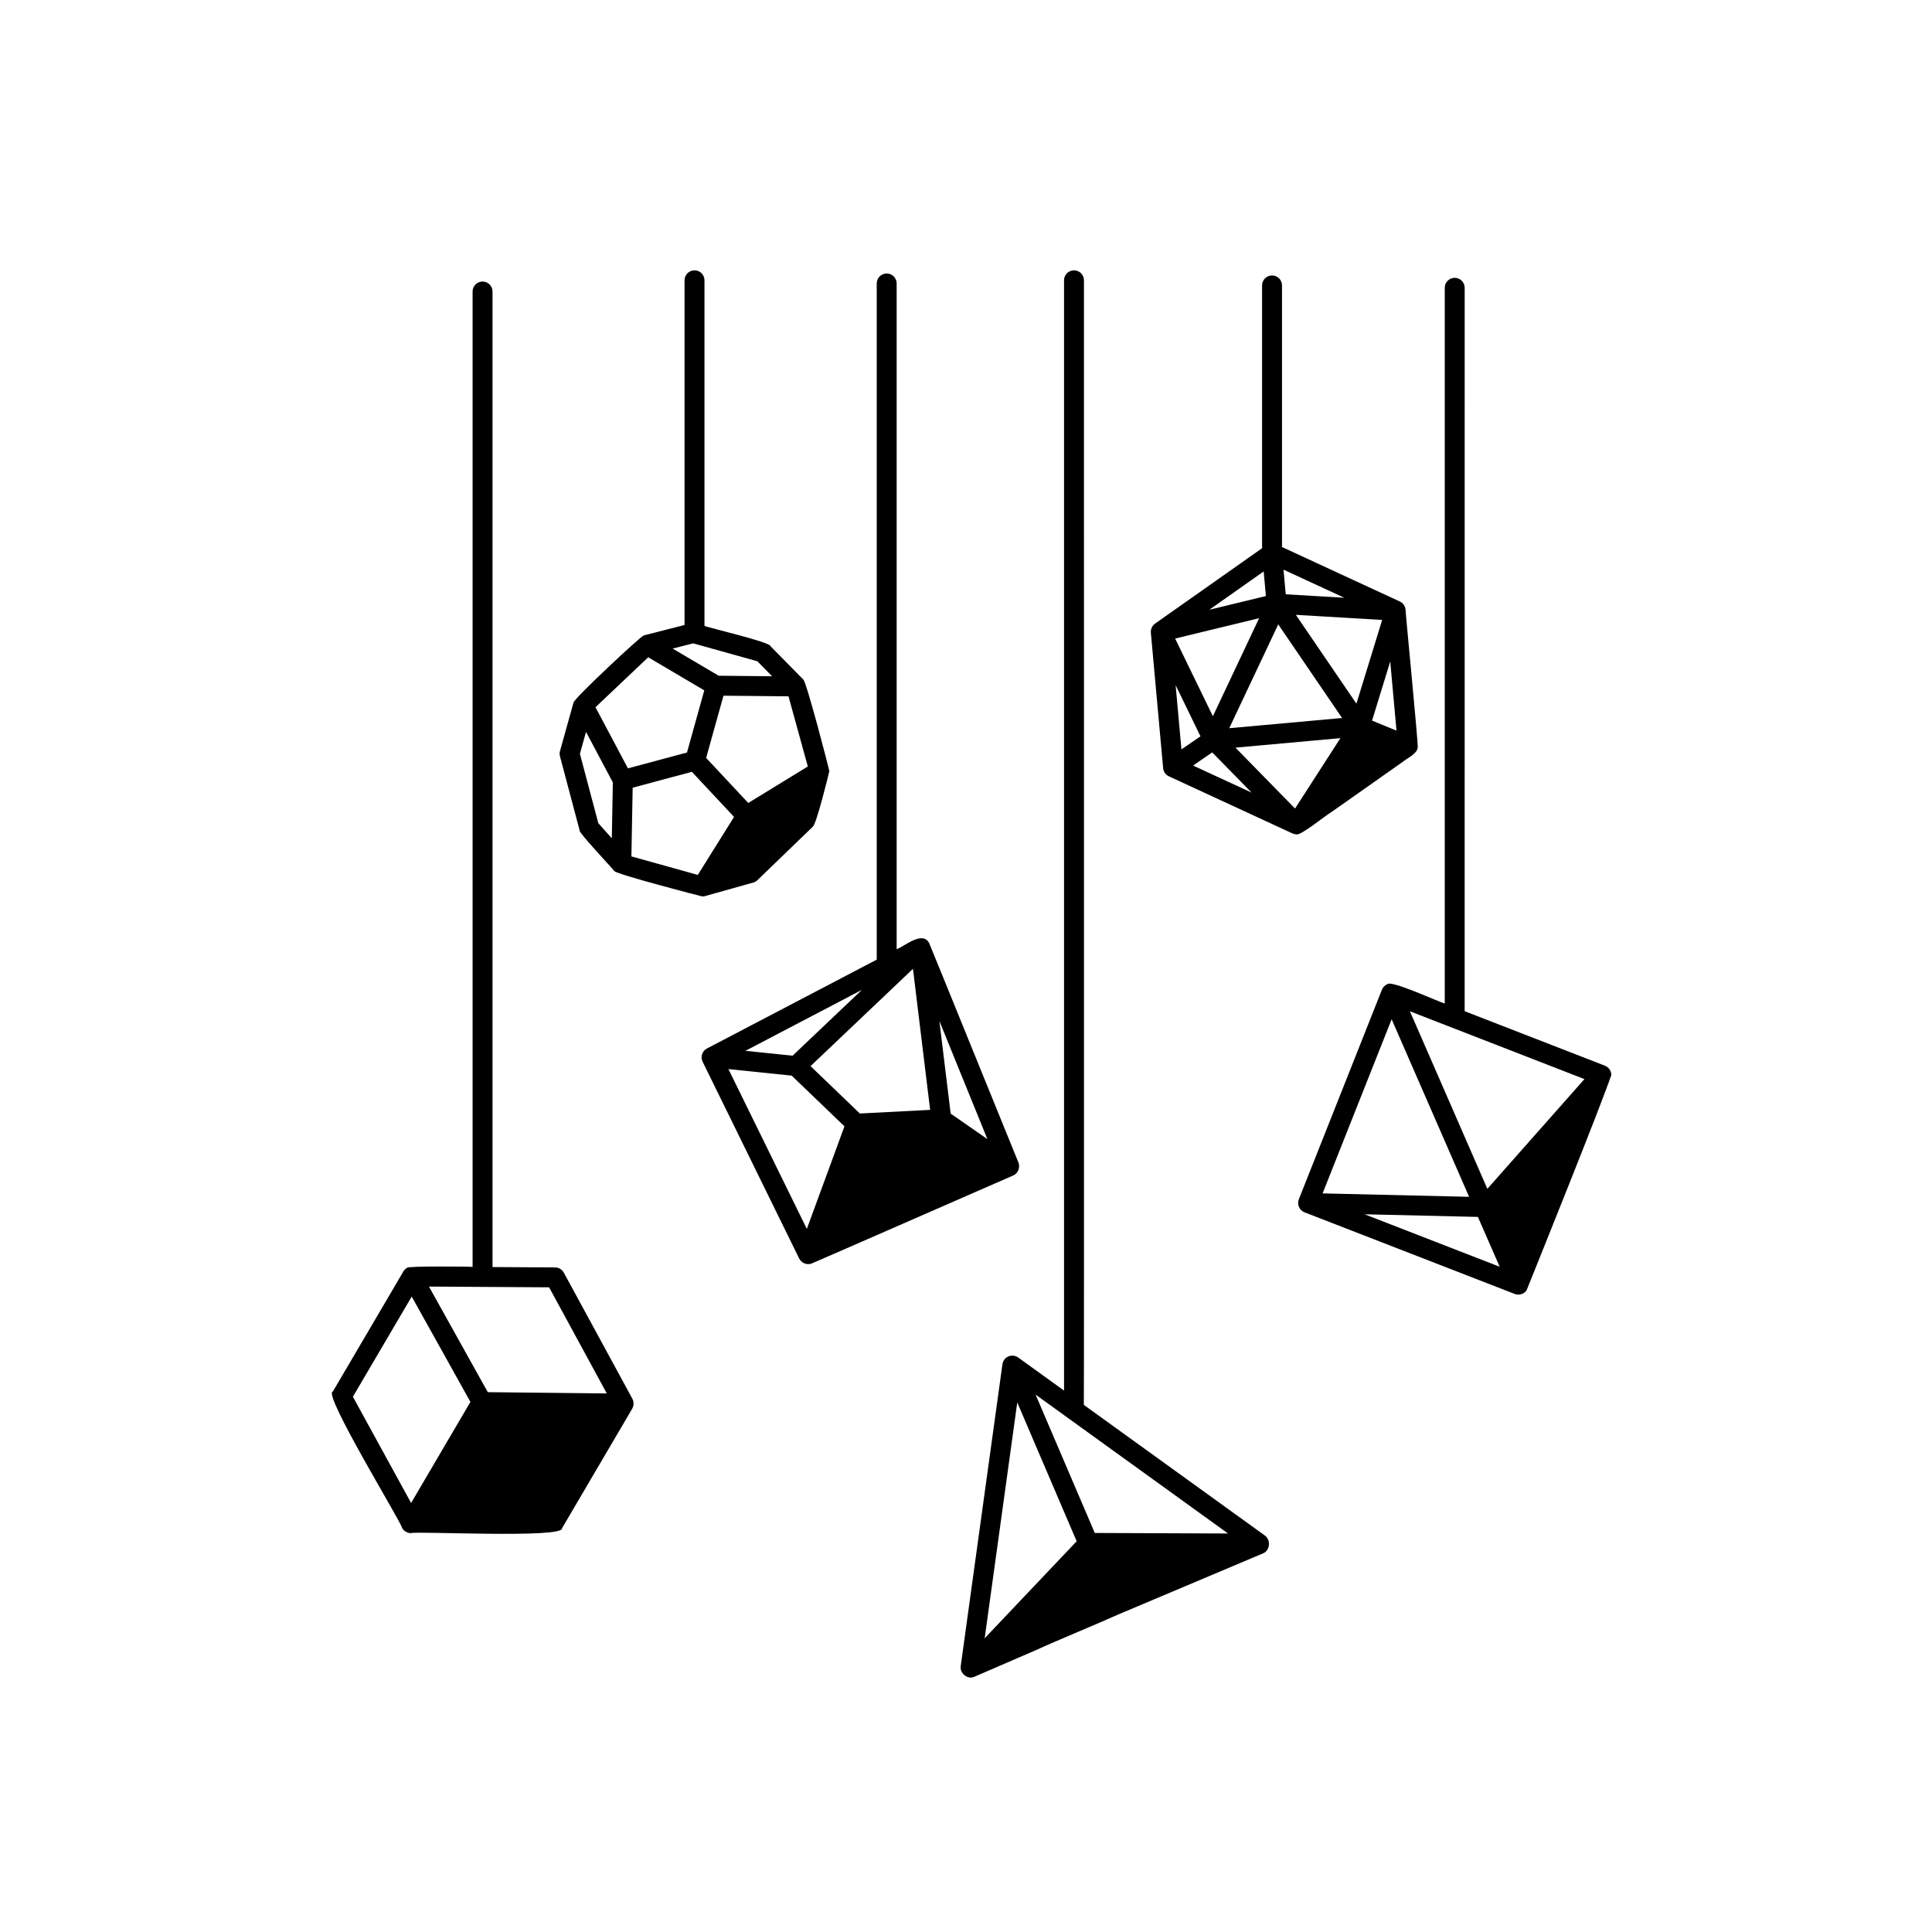 <svg xmlns="http://www.w3.org/2000/svg" xmlns:xlink="http://www.w3.org/1999/xlink" width="500" zoomAndPan="magnify" viewBox="0 0 375 375" height="500" preserveAspectRatio="xMidYMid meet" version="1.0"><defs><clipPath id="0952be84e0"><path d="M 251 53 L 312.887 53 L 312.887 252 L 251 252 Z M 251 53 " clip-rule="nonzero"/></clipPath><clipPath id="1af6880cf9"><path d="M 186 52 L 247 52 L 247 325.844 L 186 325.844 Z M 186 52 " clip-rule="nonzero"/></clipPath></defs><g clip-path="url(#0952be84e0)"><path fill="#000000" d="M 311.523 206.855 C 311.523 206.855 284.289 196.273 284.289 196.273 C 284.301 196.277 284.289 55.867 284.293 55.859 C 284.293 54.793 283.43 53.926 282.359 53.926 C 281.293 53.926 280.426 54.793 280.426 55.859 L 280.426 194.77 C 279.539 194.613 270.055 190.195 269.297 191.02 C 268.805 191.227 268.434 191.598 268.234 192.094 L 252.098 232.793 C 251.707 233.758 252.215 234.938 253.195 235.305 L 294.02 251.16 C 294.848 251.473 295.887 251.18 296.332 250.391 C 299.223 243.191 310.395 215.488 312.754 208.68 C 312.766 207.895 312.258 207.141 311.523 206.855 Z M 270.117 197.836 L 285.152 232.301 L 256.715 231.637 Z M 264.871 235.691 L 286.859 236.203 L 291.086 245.875 Z M 288.695 230.75 L 273.664 196.289 L 307.539 209.453 C 304.328 213.082 291.656 227.402 288.695 230.75 Z M 288.695 230.75 " fill-opacity="1" fill-rule="nonzero"/></g><g clip-path="url(#1af6880cf9)"><path fill="#000000" d="M 245.508 298.043 L 210.371 272.688 C 210.449 272.684 210.367 54.492 210.395 54.406 C 210.395 53.336 209.531 52.473 208.465 52.473 C 207.395 52.473 206.531 53.336 206.531 54.402 L 206.531 269.914 L 197.621 263.484 C 196.938 262.996 195.957 263.008 195.297 263.535 C 194.906 263.844 194.656 264.293 194.574 264.785 C 194.574 264.785 186.492 323.262 186.492 323.262 C 186.191 324.727 187.773 326.102 189.172 325.438 C 189.293 325.387 200.996 320.309 201.113 320.273 C 204.66 318.625 213.648 314.926 217.086 313.355 C 217.086 313.355 245.125 301.523 245.125 301.523 C 246.52 300.969 246.723 298.898 245.508 298.043 Z M 191.125 317.984 L 197.449 272.215 L 208.703 298.516 L 208.98 299.16 Z M 212.496 297.547 L 201.008 270.695 L 238.363 297.652 Z M 212.496 297.547 " fill-opacity="1" fill-rule="nonzero"/></g><path fill="#000000" d="M 197.684 225.664 C 197.57 225.434 180.473 183.258 180.355 183.074 C 179.07 180.566 175.594 183.676 174.039 184.242 L 174.039 55.02 C 174.039 53.949 173.172 53.086 172.105 53.086 C 171.039 53.086 170.172 53.949 170.172 55.02 L 170.172 186.266 L 137.242 203.5 C 136.305 203.953 135.898 205.184 136.391 206.105 C 136.391 206.105 155.125 244.289 155.125 244.289 C 155.57 245.164 156.641 245.609 157.562 245.234 C 157.586 245.277 196.625 228.148 196.664 228.16 C 197.613 227.758 198.043 226.605 197.684 225.664 Z M 167.297 192.129 L 153.84 204.91 L 144.691 203.965 Z M 156.605 238.527 L 141.387 207.508 L 153.664 208.781 L 163.91 218.621 Z M 166.895 216.129 L 157.324 206.934 L 177.207 188.051 L 180.539 215.426 Z M 184.523 216.152 L 182.332 198.172 L 191.652 221.102 C 191.473 220.977 184.957 216.457 184.523 216.152 Z M 184.523 216.152 " fill-opacity="1" fill-rule="nonzero"/><path fill="#000000" d="M 155.902 131.879 C 155.898 131.879 149.531 125.406 149.531 125.406 C 149.527 124.617 137.309 121.816 136.738 121.473 L 136.738 54.402 C 136.738 53.336 135.871 52.473 134.805 52.473 C 133.734 52.473 132.871 53.336 132.871 54.402 L 132.871 121.312 C 132.766 121.34 125.07 123.293 124.98 123.324 C 124.285 123.527 111.383 135.613 111.32 136.367 C 111.32 136.367 108.695 145.777 108.695 145.777 C 108.602 146.109 108.602 146.457 108.688 146.793 L 112.516 161.215 C 112.152 161.426 118.98 168.664 119.168 168.992 C 119.191 169.016 119.215 169.039 119.234 169.059 C 119.234 169.059 119.234 169.062 119.234 169.062 C 119.438 169.633 135.703 173.875 136.32 174 C 136.5 174.004 136.672 173.969 136.844 173.93 L 146.207 171.301 C 146.516 171.215 146.797 171.051 147.027 170.828 L 157.773 160.453 C 158.488 159.879 160.762 150.602 160.969 149.691 C 160.906 149.129 156.441 132.008 155.902 131.879 Z M 134.547 124.875 L 147.004 128.352 L 149.867 131.262 L 139.496 131.16 L 130.562 125.887 Z M 118.754 162.715 L 116.133 159.777 L 112.559 146.309 L 113.746 142.062 L 118.953 151.867 Z M 115.582 137.273 L 125.816 127.578 L 136.699 134 L 133.344 146.062 L 121.883 149.137 Z M 135.445 169.82 L 122.555 166.227 L 122.801 152.891 L 134.289 149.809 L 142.477 158.562 C 140.359 161.965 137.562 166.414 135.445 169.82 Z M 145.238 155.855 L 137.062 147.113 L 140.426 135.035 L 153.047 135.156 L 156.797 148.773 C 153.914 150.543 148.09 154.098 145.238 155.855 Z M 145.238 155.855 " fill-opacity="1" fill-rule="nonzero"/><path fill="#000000" d="M 272.816 118.328 C 272.754 117.641 272.328 117.039 271.703 116.75 L 248.836 106.176 L 248.836 55.398 C 248.836 54.332 247.973 53.465 246.902 53.465 C 245.836 53.465 244.969 54.332 244.969 55.398 L 244.969 106.406 L 224.191 121.047 C 223.637 121.445 223.324 122.121 223.379 122.801 C 223.379 122.801 225.754 148.984 225.754 148.984 C 225.777 149.711 226.211 150.375 226.875 150.68 L 250.867 161.77 C 251.129 161.871 251.402 161.953 251.684 161.949 C 252.461 162.211 257.508 158.129 258.195 157.777 C 258.332 157.719 272.137 147.949 272.273 147.871 C 273.125 147.148 275.059 146.359 275.18 145.074 C 275.316 144.516 272.793 118.879 272.816 118.328 Z M 260.922 116.023 L 249.562 115.352 L 249.129 110.57 Z M 245.277 110.918 L 245.711 115.691 L 234.723 118.355 Z M 244.398 119.988 L 235.418 139.023 L 228.094 123.941 Z M 228.188 132.984 L 233.012 142.918 L 229.316 145.457 Z M 231.578 148.594 L 235.293 146.039 L 242.934 153.844 Z M 251.367 156.934 L 239.801 145.117 L 260.176 143.273 Z M 238.598 141.344 L 248.105 121.191 L 260.496 139.363 Z M 251.523 119.34 L 268.277 120.328 L 263.281 136.582 Z M 266.316 139.871 L 269.844 128.391 L 271.059 141.812 C 269.746 141.262 267.645 140.414 266.316 139.871 Z M 266.316 139.871 " fill-opacity="1" fill-rule="nonzero"/><path fill="#000000" d="M 122.957 272.219 C 122.957 271.965 122.844 271.738 122.75 271.508 L 109.434 247.016 C 109.098 246.398 108.449 246.012 107.746 246.008 L 95.598 245.934 L 95.598 56.582 C 95.598 55.516 94.734 54.648 93.664 54.648 C 92.598 54.648 91.73 55.516 91.73 56.582 L 91.73 245.91 C 91.465 245.824 78.727 245.723 79.02 246.082 C 78.699 246.262 78.445 246.52 78.277 246.82 L 64.609 270.094 C 62.512 270.414 78.129 295.836 78.043 296.578 C 78.398 297.18 79.039 297.566 79.742 297.582 C 80.57 297.145 109.527 298.656 109.086 296.629 C 112.43 290.98 119.336 279.141 122.723 273.41 C 122.902 273.043 123.031 272.629 122.957 272.219 Z M 79.797 291.727 L 68.496 271.105 L 79.914 251.664 L 91.309 272.109 C 89.066 275.934 82.137 287.723 79.797 291.727 Z M 94.68 270.219 L 83.262 249.723 L 106.582 249.867 L 117.781 270.465 Z M 94.68 270.219 " fill-opacity="1" fill-rule="nonzero"/></svg>